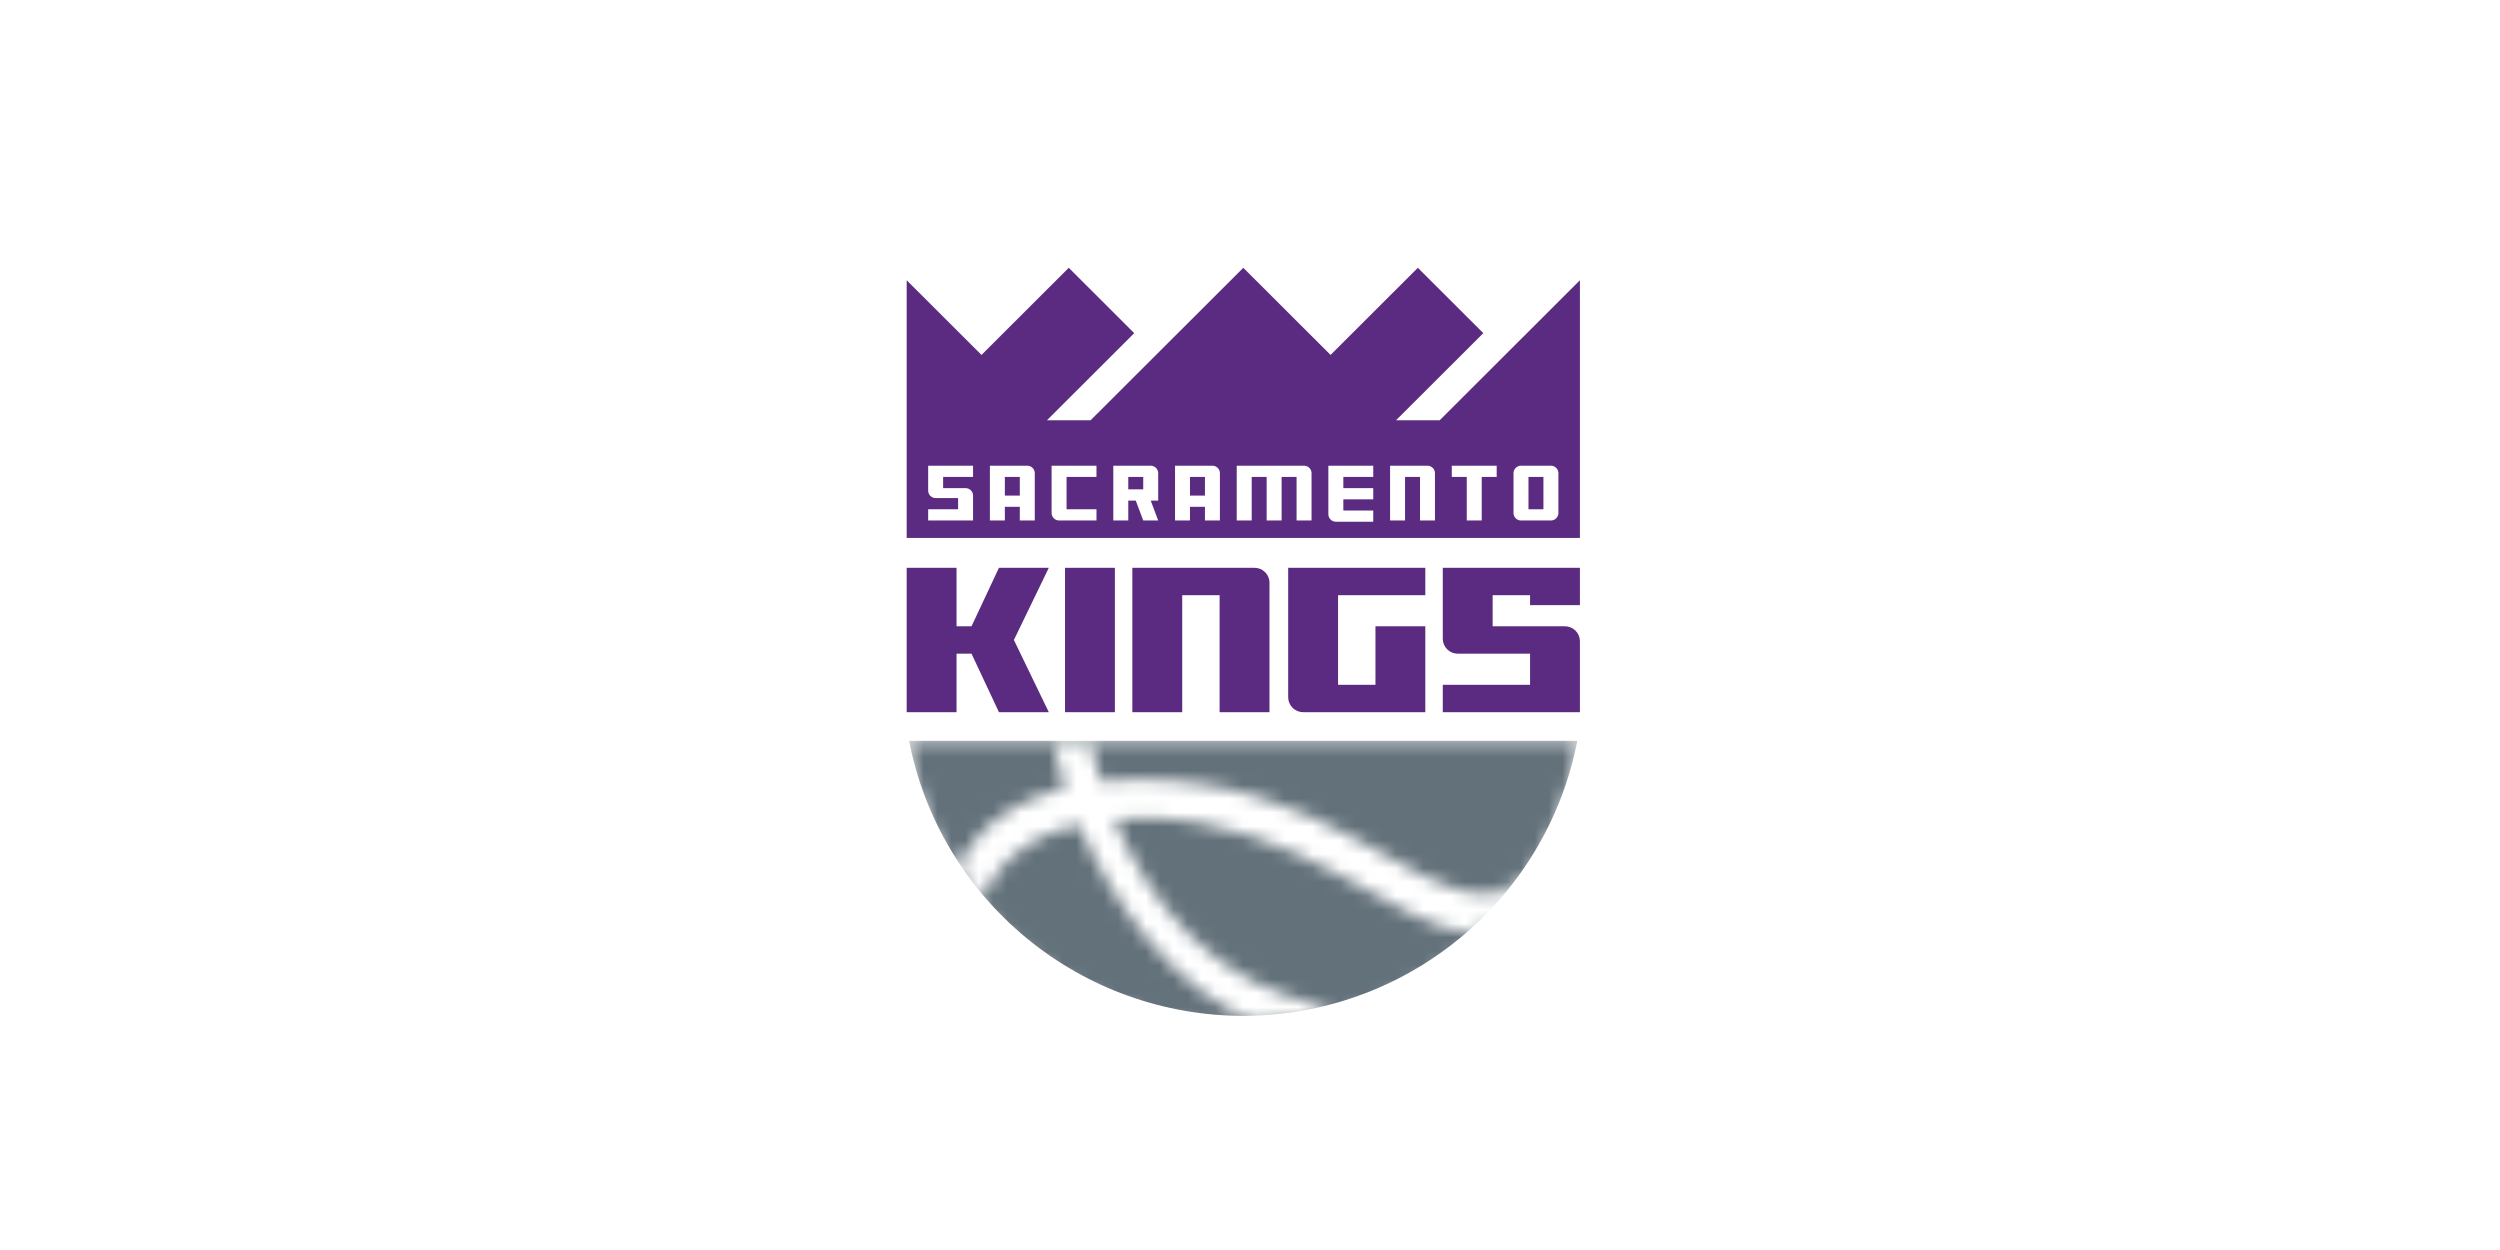<svg width="180" height="90" viewBox="0 0 180 90" fill="none" xmlns="http://www.w3.org/2000/svg">
<rect x="0" y="0" width="180" height="90" fill="#808080" stroke="none"/>
<g clip-path="url(#clip0_7703_4730)">
<path d="M180 0H0V90H180V0Z" fill="white"/>
<mask id="mask0_7703_4730" style="mask-type:luminance" maskUnits="userSpaceOnUse" x="62" y="15" width="55" height="60">
<path d="M116.212 15H62.797V75H116.212V15Z" fill="white"/>
</mask>
<g mask="url(#mask0_7703_4730)">
<mask id="mask1_7703_4730" style="mask-type:luminance" maskUnits="userSpaceOnUse" x="62" y="15" width="55" height="60">
<path d="M116.219 15H62.805V75H116.219V15Z" fill="white"/>
</mask>
<g mask="url(#mask1_7703_4730)">
<path d="M116.219 15H62.805V75H116.219V15Z" fill="white"/>
<mask id="mask2_7703_4730" style="mask-type:luminance" maskUnits="userSpaceOnUse" x="63" y="14" width="53" height="62">
<path d="M115.992 14.789H63.031V75.222H115.992V14.789Z" fill="white"/>
</mask>
<g mask="url(#mask2_7703_4730)">
<path fill-rule="evenodd" clip-rule="evenodd" d="M63.031 14.805L70.661 22.423L76.945 16.149L83.228 22.423L89.512 16.149L95.795 22.423L102.079 16.149L108.363 22.423L115.992 14.805V48.772C115.992 55.785 113.202 62.509 108.236 67.468C103.27 72.426 96.535 75.212 89.512 75.212C82.489 75.212 75.753 72.426 70.787 67.468C65.821 62.509 63.031 55.785 63.031 48.772" fill="white"/>
<path fill-rule="evenodd" clip-rule="evenodd" d="M65.281 20.177L70.667 25.555L76.951 19.281L81.663 23.987L75.38 30.26H78.522L89.518 19.281L95.801 25.555L102.085 19.281L106.798 23.987L100.514 30.26H103.656L113.754 20.177V38.73H65.281M65.281 40.881H68.872V45.093H69.949L71.924 40.881H75.514L73.001 46.079L75.514 51.277H71.924L69.949 47.065H68.872V51.277H65.281M76.681 40.881H80.272V51.277H76.681M81.529 40.881H90.326C90.611 40.881 90.885 40.994 91.087 41.196C91.289 41.397 91.403 41.671 91.403 41.956V51.277H87.812V42.852H85.119V51.277H81.529M92.749 40.881H102.623V42.852H96.34V49.305H99.033V45.093H102.623V51.277H93.826C93.541 51.277 93.267 51.164 93.065 50.962C92.863 50.761 92.749 50.487 92.749 50.202M103.88 40.881H113.754V43.569H110.164V42.852H107.471V45.093H112.677C112.962 45.093 113.237 45.206 113.439 45.408C113.641 45.61 113.754 45.883 113.754 46.169V51.277H103.88V49.305H110.164V47.065H104.957C104.671 47.065 104.398 46.952 104.196 46.75C103.994 46.548 103.88 46.275 103.88 45.989" fill="#5B2B82"/>
<path fill-rule="evenodd" clip-rule="evenodd" d="M66.828 33.531H70.06V34.338H67.905V35.145H69.521C69.664 35.145 69.801 35.201 69.902 35.302C70.003 35.403 70.06 35.54 70.06 35.682V37.475H66.828V36.668H68.983V35.862H67.367C67.224 35.862 67.087 35.805 66.986 35.704C66.885 35.603 66.828 35.466 66.828 35.324M71.272 33.531H73.965C74.107 33.531 74.244 33.588 74.345 33.689C74.446 33.79 74.503 33.926 74.503 34.069V37.475H73.426V36.489H72.349V37.475H71.272M72.349 34.338H73.426V35.682H72.349M75.715 33.531H78.946V34.338H76.792V36.668H78.946V37.475H76.253C76.111 37.475 75.974 37.418 75.873 37.317C75.772 37.217 75.715 37.08 75.715 36.937M80.158 33.531H82.851C82.994 33.531 83.131 33.588 83.232 33.689C83.333 33.79 83.39 33.926 83.39 34.069V36.041H82.851L83.39 37.475H82.313L81.774 36.041H81.235V37.475H80.158M81.235 34.338H82.313V35.234H81.235M84.602 33.531H87.294C87.437 33.531 87.574 33.588 87.675 33.689C87.776 33.79 87.833 33.926 87.833 34.069V37.475H86.756V36.489H85.679V37.475H84.602M85.679 34.338H86.756V35.682H85.679M89.045 33.531H93.892C94.035 33.531 94.172 33.588 94.273 33.689C94.374 33.79 94.431 33.926 94.431 34.069V37.475H93.353V34.338H92.276V37.475H91.199V34.338H90.122V37.475H89.045M95.642 33.531H98.874V34.338H96.72V35.145H98.874V35.951H96.72V36.758H98.874V37.564H96.181C96.038 37.564 95.901 37.508 95.8 37.407C95.699 37.306 95.642 37.169 95.642 37.027M100.086 33.531H102.779C102.921 33.531 103.059 33.588 103.16 33.689C103.261 33.79 103.317 33.926 103.317 34.069V37.475H102.24V34.338H101.163V37.475H100.086M104.529 33.531H107.761V34.338H106.684V37.475H105.607V34.338H104.529M109.511 33.531H111.665C111.809 33.531 111.946 33.588 112.047 33.689C112.148 33.79 112.204 33.926 112.204 34.069V36.937C112.204 37.08 112.148 37.217 112.047 37.317C111.946 37.418 111.809 37.475 111.665 37.475H109.511C109.368 37.475 109.232 37.418 109.131 37.317C109.03 37.217 108.973 37.08 108.973 36.937V34.069C108.973 33.926 109.03 33.79 109.131 33.689C109.232 33.588 109.368 33.531 109.511 33.531ZM110.05 34.338H111.127V36.668H110.05" fill="white"/>
<mask id="mask3_7703_4730" style="mask-type:luminance" maskUnits="userSpaceOnUse" x="65" y="52" width="49" height="23">
<path d="M65.367 53.339H113.661C112.794 59.114 109.881 64.387 105.449 68.198C101.017 72.01 95.363 74.106 89.514 74.106C83.665 74.106 78.01 72.01 73.579 68.198C69.147 64.387 66.234 59.114 65.367 53.339ZM75.78 52.891C75.915 53.989 76.216 55.292 76.677 56.709C70.484 58.259 69.047 62.301 69.047 62.301L70.843 64.811C70.843 64.811 71.633 60.778 77.665 59.344C80.061 64.99 84.487 71.353 90.591 73.684L96.067 72.519C87.359 71.324 82.574 64.614 80.232 58.985C80.888 58.895 81.588 58.895 82.333 58.895C93.553 58.895 100.824 67.051 105.672 67.051C106.48 67.051 107.018 66.334 107.018 66.334L108.813 64.99L109.711 62.749C109.711 62.749 108.903 64.363 107.018 64.363C101.183 64.363 95.349 56.117 81.884 56.117C80.941 56.117 80.089 56.166 79.254 56.252C78.832 54.952 78.562 53.787 78.473 52.891H75.78Z" fill="white"/>
</mask>
<g mask="url(#mask3_7703_4730)">
<path fill-rule="evenodd" clip-rule="evenodd" d="M65.453 53.336H113.567C112.483 58.912 109.49 63.938 105.101 67.552C100.711 71.166 95.199 73.142 89.51 73.142C83.821 73.142 78.309 71.166 73.92 67.552C69.53 63.938 66.537 58.912 65.453 53.336Z" fill="#63717A"/>
</g>
</g>
</g>
</g>
</g>
<defs>
<clipPath id="clip0_7703_4730">
<rect width="180" height="90" fill="white"/>
</clipPath>
</defs>
</svg>
